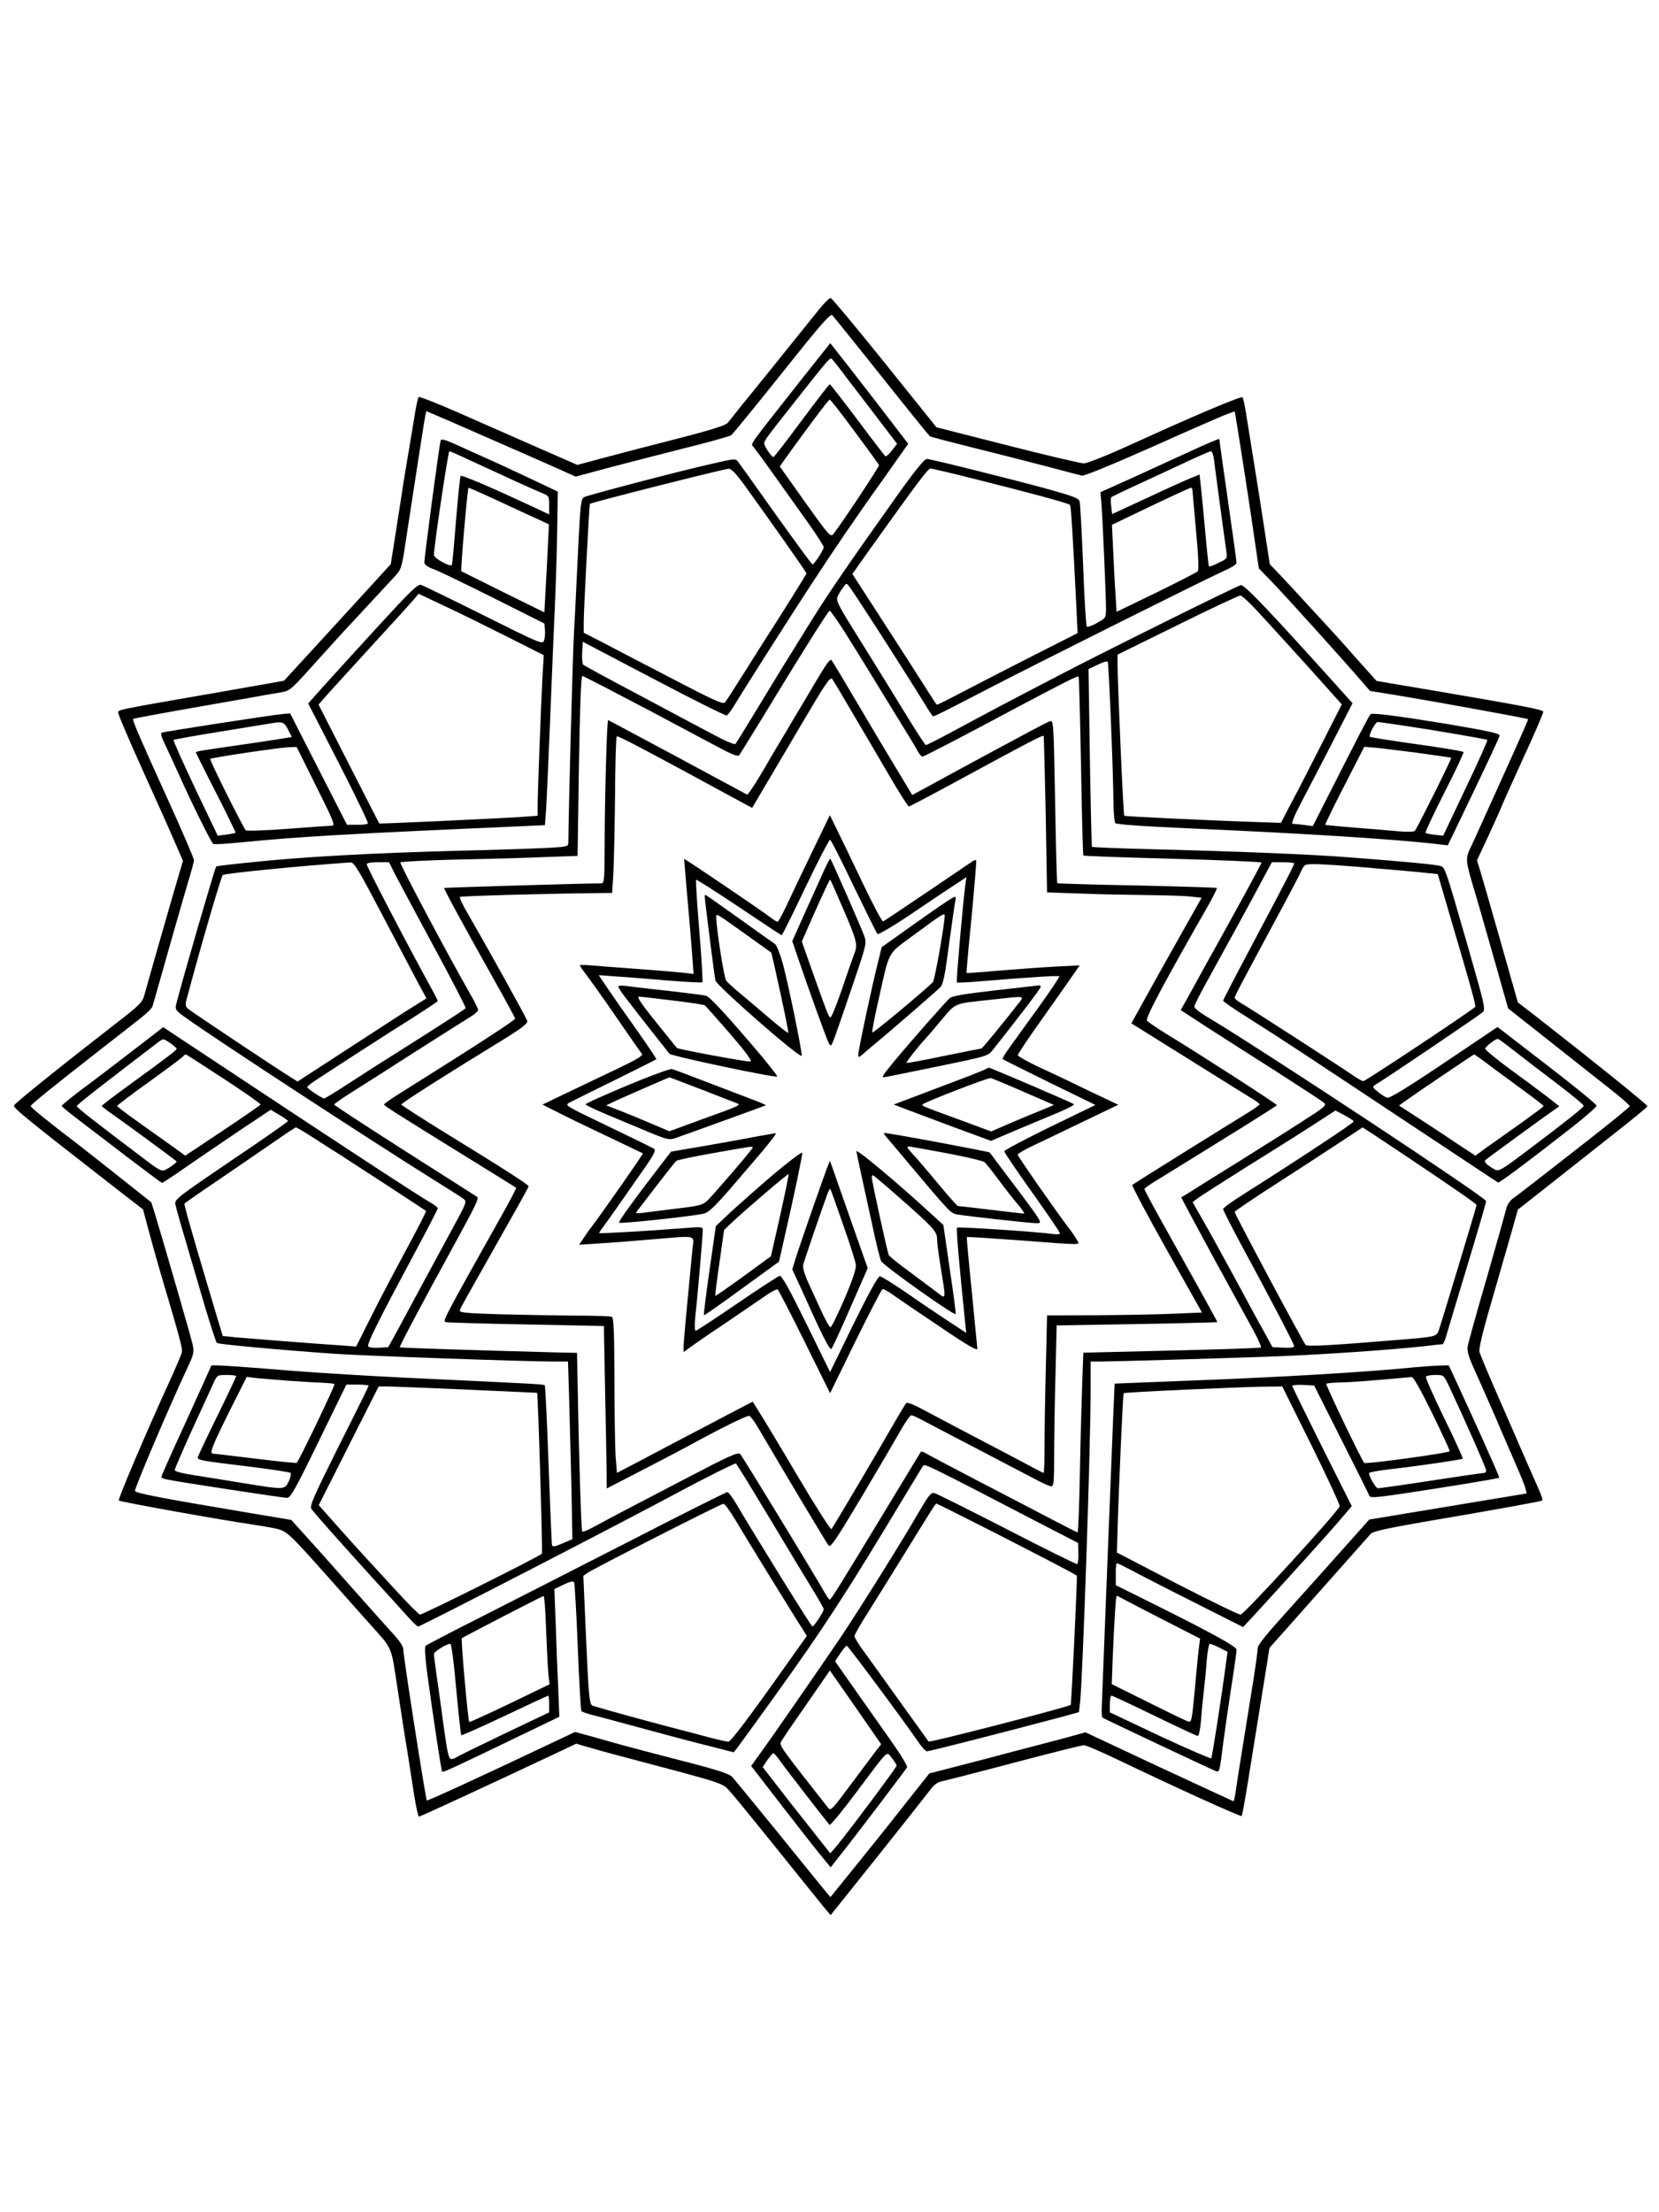 <?xml version="1.0" standalone="no"?>
<!DOCTYPE svg PUBLIC "-//W3C//DTD SVG 20010904//EN"
 "http://www.w3.org/TR/2001/REC-SVG-20010904/DTD/svg10.dtd">
<svg version="1.0" xmlns="http://www.w3.org/2000/svg"
 width="864pt" height="1152pt" viewBox="0 0 864 1152"
 preserveAspectRatio="xMidYMid meet">

<g transform="translate(0,1152) scale(0.1,-0.1)"
fill="#000000" stroke="none">
<path d="M4265 9908 c-28 -35 -142 -177 -255 -317 -113 -139 -212 -262 -220
-273 -11 -13 -85 -37 -265 -83 -138 -35 -310 -80 -384 -100 l-134 -36 -206 90
c-113 50 -298 131 -411 181 -112 49 -207 87 -210 82 -4 -4 -15 -56 -24 -117
-10 -60 -26 -157 -36 -215 -10 -58 -26 -157 -35 -220 -10 -63 -25 -161 -34
-217 l-16 -101 -278 -304 -278 -303 -312 -55 c-597 -104 -552 -94 -550 -116 1
-11 59 -146 128 -299 70 -154 145 -322 167 -374 l41 -94 -27 -91 c-35 -118
-161 -559 -175 -611 -10 -35 -27 -52 -144 -142 -272 -211 -531 -418 -534 -430
-5 -13 75 -77 557 -452 l115 -89 29 -109 c16 -59 43 -157 61 -218 102 -344
117 -398 112 -418 -3 -12 -33 -83 -67 -157 -119 -260 -268 -610 -261 -614 12
-8 537 -102 703 -126 31 -5 81 -13 110 -19 62 -13 71 -22 288 -266 73 -82 163
-184 200 -225 128 -143 115 -113 150 -341 17 -112 39 -256 50 -319 10 -63 26
-168 36 -232 10 -65 22 -118 26 -118 7 0 368 167 701 324 l118 56 47 -14 c26
-8 126 -36 222 -61 506 -134 492 -129 531 -173 19 -20 132 -159 251 -307 119
-149 230 -285 245 -304 l29 -34 235 294 c129 162 252 317 274 346 29 40 46 53
74 58 19 4 188 47 376 97 187 49 349 90 360 90 11 0 90 -34 175 -75 275 -132
641 -299 647 -294 2 3 18 88 34 189 16 100 47 293 69 428 22 135 40 248 40
252 0 4 6 13 13 20 7 7 122 137 256 288 134 151 251 283 260 293 13 13 82 28
276 62 360 61 608 106 617 111 4 2 -6 32 -22 67 -15 34 -50 114 -78 177 -27
63 -88 203 -135 310 -47 107 -88 206 -92 220 -4 16 17 106 61 255 36 127 83
288 103 358 l36 128 136 107 c74 59 226 178 337 266 111 87 202 161 202 165
-1 9 -264 221 -575 464 l-100 77 -86 303 c-47 166 -95 332 -106 369 l-21 68
55 117 c30 65 63 138 73 163 10 25 64 144 119 265 56 121 100 224 98 229 -4
11 -91 28 -560 108 l-308 52 -112 125 c-61 70 -114 128 -117 131 -3 3 -54 59
-115 125 -60 66 -133 144 -161 174 l-51 53 -27 177 c-15 97 -38 246 -52 331
-14 85 -32 200 -41 255 -8 55 -18 103 -22 106 -7 8 -259 -99 -581 -246 -118
-54 -228 -98 -245 -98 -16 0 -196 42 -399 94 l-369 94 -269 335 c-148 184
-275 336 -281 338 -7 1 -35 -26 -62 -60z m326 -348 c133 -168 247 -308 252
-312 6 -3 103 -29 216 -57 113 -28 285 -72 381 -97 96 -26 184 -48 195 -51 12
-2 161 59 357 146 185 83 359 159 387 170 l51 19 4 -21 c7 -34 85 -537 104
-675 l18 -122 66 -68 c60 -61 377 -412 473 -524 l40 -46 160 -26 c204 -34 659
-117 663 -121 3 -2 -72 -169 -283 -634 -49 -108 -52 -68 28 -341 24 -85 69
-240 98 -343 l53 -188 210 -166 c116 -92 259 -205 319 -252 59 -46 106 -88
105 -91 -3 -7 -100 -86 -228 -186 -36 -28 -128 -100 -205 -160 -77 -60 -154
-120 -172 -132 -19 -14 -34 -35 -38 -55 -4 -17 -50 -180 -102 -362 -53 -181
-98 -343 -100 -360 -3 -21 8 -57 36 -118 22 -49 68 -152 102 -230 33 -78 83
-192 109 -253 27 -61 52 -122 55 -136 l6 -25 -410 -68 -410 -68 -148 -166
c-81 -91 -186 -208 -233 -260 -167 -185 -200 -226 -200 -246 0 -11 -11 -92
-25 -180 -73 -452 -84 -524 -90 -567 -4 -27 -9 -48 -11 -48 -1 0 -176 81 -387
179 l-384 180 -109 -30 c-60 -16 -170 -45 -244 -64 -74 -20 -208 -55 -297 -78
l-163 -42 -131 -165 c-71 -91 -187 -236 -257 -322 l-127 -157 -20 23 c-11 13
-121 149 -245 302 -124 152 -234 287 -245 299 -15 18 -74 37 -260 85 -132 34
-269 70 -305 80 -36 10 -108 30 -160 45 l-95 26 -125 -59 c-309 -147 -644
-302 -647 -298 -6 6 -123 752 -123 790 0 11 -19 41 -42 66 -23 25 -125 139
-227 254 -102 116 -215 242 -250 280 l-64 71 -221 37 c-459 77 -588 102 -593
114 -4 10 171 422 272 639 35 74 37 83 28 125 -9 40 -141 496 -194 672 l-21
67 -155 123 c-85 68 -189 149 -231 182 -155 118 -242 189 -242 196 0 8 104 92
370 300 80 62 171 133 202 158 32 25 60 52 62 61 3 9 39 135 80 281 41 146 89
310 105 365 17 55 31 107 31 116 0 9 -59 146 -131 305 -143 314 -191 425 -186
430 3 3 111 23 407 75 63 11 153 27 200 35 47 9 113 20 147 26 69 12 53 -1
228 193 49 55 121 134 160 175 62 67 133 144 228 246 25 28 31 46 47 155 53
349 101 656 105 676 l5 22 73 -31 c39 -16 90 -39 113 -49 23 -10 117 -51 210
-92 93 -41 217 -95 275 -121 l107 -48 148 40 c82 22 262 68 399 103 138 34
256 67 264 73 7 6 126 151 264 324 203 255 252 311 262 300 7 -7 122 -150 256
-318z"/>
<path d="M4169 9538 c-282 -358 -260 -327 -244 -346 15 -18 152 -209 288 -401
42 -60 77 -114 77 -120 0 -14 -50 -91 -59 -90 -3 0 -88 116 -189 257 -100 141
-189 266 -197 276 -14 19 -17 19 -137 -9 -174 -39 -645 -163 -667 -174 -15 -9
-19 -38 -30 -268 -7 -142 -16 -341 -22 -443 -7 -139 -28 -911 -29 -1087 0 -20
-6 -22 -82 -27 -46 -3 -263 -11 -483 -16 -459 -12 -820 -32 -1084 -60 -101
-10 -184 -20 -185 -22 -8 -11 -188 -631 -209 -720 -6 -23 -1 -31 41 -61 144
-105 971 -645 1317 -861 66 -41 129 -81 139 -89 18 -13 16 -20 -54 -148 -40
-74 -108 -199 -151 -279 -43 -80 -102 -190 -132 -245 l-55 -100 -47 -3 c-26
-2 -52 1 -57 6 -10 10 49 128 259 520 57 106 103 196 103 200 0 4 -15 16 -32
26 -70 40 -447 287 -1090 713 l-308 204 -157 -121 c-87 -67 -206 -158 -266
-202 -59 -45 -107 -84 -106 -87 0 -3 46 -41 102 -83 56 -43 173 -132 259 -198
87 -66 160 -120 162 -120 3 0 56 35 118 78 62 43 188 129 280 191 l168 112 45
-27 c25 -14 45 -29 45 -32 -1 -4 -134 -97 -296 -206 -273 -185 -295 -202 -291
-225 4 -24 25 -96 156 -541 29 -96 56 -178 60 -183 7 -7 295 -34 616 -57 146
-10 983 -40 1136 -40 l77 0 6 -192 c3 -106 8 -314 12 -463 l5 -270 -51 -22
c-37 -16 -52 -19 -55 -10 -2 7 -10 196 -18 420 -8 224 -17 410 -20 413 -5 6
-54 8 -712 39 -187 9 -455 25 -595 36 -332 27 -430 33 -430 27 0 -2 -59 -132
-130 -288 -72 -156 -130 -287 -130 -291 0 -4 12 -10 28 -13 54 -12 606 -96
627 -96 18 0 44 46 165 295 l144 295 58 0 c32 0 58 -3 58 -6 0 -3 -70 -145
-156 -315 -133 -267 -153 -313 -142 -327 23 -31 151 -174 312 -352 88 -96 177
-194 198 -218 21 -23 42 -42 46 -42 12 0 1085 553 1347 695 134 72 305 158
308 154 27 -40 79 -125 192 -313 75 -126 166 -276 201 -333 35 -57 64 -108 64
-113 0 -13 -51 -90 -59 -90 -6 0 -314 497 -396 638 -20 34 -41 62 -47 62 -6 0
-236 -115 -512 -257 -275 -141 -625 -319 -776 -396 -151 -76 -279 -143 -284
-148 -5 -4 -2 -61 8 -136 33 -242 74 -515 79 -519 4 -5 65 23 421 195 l189 91
-6 153 c-4 83 -10 233 -13 332 l-7 180 48 23 c32 16 50 20 55 12 3 -6 12 -158
19 -338 7 -180 16 -330 19 -333 4 -3 25 -11 47 -17 22 -5 148 -39 280 -75 132
-36 291 -78 353 -93 l113 -29 20 25 c11 14 97 133 192 265 259 360 375 539
685 1055 45 74 85 141 90 147 8 12 28 2 642 -317 l165 -85 1 -53 c1 -29 -2
-54 -6 -57 -3 -2 -168 79 -365 181 -197 101 -367 186 -379 189 -18 4 -30 -12
-86 -108 -81 -141 -304 -497 -401 -642 -98 -145 -367 -534 -423 -610 l-44 -61
169 -219 c94 -121 187 -240 208 -264 l37 -45 55 70 c63 78 332 433 343 451 4
7 -43 82 -117 185 -67 95 -153 217 -190 270 l-68 97 27 41 c15 22 30 40 34 40
6 0 278 -365 366 -492 21 -32 44 -57 51 -58 13 0 381 94 705 180 l87 24 6 50
c14 131 55 1332 55 1629 l0 147 58 0 c63 0 601 16 862 25 261 9 639 35 820 55
47 6 88 10 92 10 4 0 11 15 17 33 5 17 54 183 110 367 56 184 101 340 101 345
-1 19 -1177 796 -1462 965 -32 19 -58 41 -58 48 0 8 35 77 79 155 82 148 220
400 286 525 l39 72 58 0 c32 0 58 -3 58 -6 0 -9 -44 -94 -219 -424 -83 -156
-151 -287 -151 -291 0 -4 57 -44 128 -88 208 -132 293 -189 807 -530 270 -179
493 -327 497 -329 7 -3 163 114 398 298 63 50 115 96 115 102 0 7 -116 102
-258 211 l-258 199 -278 -187 c-201 -135 -284 -185 -297 -181 -11 3 -32 17
-49 31 -29 24 -29 25 -11 37 55 32 543 363 558 377 15 15 10 37 -67 306 -137
476 -128 449 -161 457 -31 7 -186 22 -463 43 -196 16 -600 32 -1043 43 -163 4
-299 10 -301 12 -2 3 -7 212 -11 465 l-7 461 47 22 c25 13 49 20 53 17 5 -6
29 -564 30 -745 1 -47 5 -90 9 -96 4 -7 141 -17 392 -28 591 -26 1067 -56
1288 -82 l52 -6 74 153 c147 307 196 411 196 419 0 11 -63 24 -280 61 -245 40
-383 58 -392 50 -7 -6 -60 -108 -208 -400 l-93 -183 -45 6 c-25 3 -51 6 -59 6
-10 0 6 39 50 123 35 67 109 208 163 314 l98 191 -89 99 c-341 379 -477 522
-493 516 -40 -14 -700 -341 -947 -470 -267 -139 -338 -176 -568 -300 -65 -35
-121 -63 -125 -63 -4 0 -47 67 -97 148 -49 81 -154 250 -232 376 -138 220
-142 229 -128 255 7 14 20 35 29 46 15 20 15 20 33 -5 35 -48 224 -342 325
-503 55 -89 102 -164 105 -166 4 -5 28 7 273 134 228 119 1160 585 1242 621
37 16 68 35 68 42 0 7 -20 154 -45 326 -25 173 -45 317 -45 320 0 3 -64 -24
-142 -60 -79 -36 -218 -100 -310 -142 l-167 -75 5 -56 c6 -71 24 -483 24 -549
0 -49 -1 -51 -47 -76 -25 -15 -50 -23 -53 -19 -4 5 -13 148 -19 318 -7 171
-15 320 -18 332 -4 18 -27 27 -151 62 -188 52 -625 161 -645 161 -14 0 -72
-73 -179 -225 -19 -27 -75 -106 -124 -175 -140 -198 -231 -333 -312 -464 -141
-227 -156 -251 -265 -431 -60 -99 -112 -184 -117 -189 -5 -5 -56 17 -117 50
-59 31 -234 124 -387 206 -154 81 -284 152 -289 157 -4 4 -7 33 -5 63 l3 56
370 -194 c203 -107 374 -192 380 -190 5 2 26 30 45 62 33 56 296 470 394 619
112 172 241 362 369 540 l137 194 -179 233 c-99 128 -191 246 -204 262 l-23
29 -155 -195z m246 7 c38 -49 111 -145 163 -213 l94 -123 -27 -35 c-14 -19
-30 -32 -34 -30 -4 3 -70 89 -146 191 -77 102 -141 185 -144 184 -3 0 -69 -86
-146 -189 -77 -104 -143 -190 -147 -190 -10 0 -48 56 -48 71 0 14 16 36 149
204 199 252 194 246 206 233 7 -7 43 -53 80 -103z m36 -272 c68 -92 125 -170
127 -175 3 -6 -191 -299 -238 -359 -14 -18 -23 -8 -147 166 l-132 186 52 73
c100 139 202 275 208 275 4 1 62 -74 130 -166z m1873 -160 c7 -56 52 -391 63
-465 5 -36 4 -38 -41 -59 -25 -13 -47 -21 -50 -18 -2 2 -11 87 -20 189 -9 102
-20 208 -23 237 l-6 52 -46 -19 c-25 -10 -128 -56 -227 -103 l-182 -84 -5 41
c-3 22 -3 44 1 47 4 3 59 30 122 59 63 29 176 81 250 116 74 35 140 64 146 64
7 0 15 -25 18 -57z m-2453 -111 c149 -206 329 -462 329 -468 0 -3 -58 -97
-128 -208 -71 -110 -164 -257 -207 -326 -43 -69 -83 -131 -90 -138 -10 -11
-64 14 -286 130 -151 78 -313 163 -361 188 l-88 45 0 55 c0 66 29 612 32 616
9 8 697 182 723 183 14 0 37 -24 76 -77z m1212 22 c272 -68 480 -124 489 -133
6 -5 14 -139 34 -537 l6 -131 -221 -112 c-122 -62 -286 -146 -364 -187 -78
-41 -144 -74 -147 -74 -3 0 -29 40 -59 88 -60 94 -99 156 -270 420 l-112 173
97 137 c251 351 297 412 310 412 8 0 115 -25 237 -56z m1127 -56 c1 -7 9 -103
19 -213 12 -125 15 -204 9 -210 -5 -5 -102 -55 -216 -111 l-207 -100 -6 100
c-4 56 -9 158 -12 227 l-6 126 202 97 c111 53 205 96 209 96 5 0 8 -6 8 -12z
m340 -632 c41 -44 157 -172 257 -282 l181 -202 -98 -193 c-54 -107 -125 -246
-159 -309 l-60 -115 -88 3 c-232 7 -724 30 -728 34 -5 4 -35 701 -35 796 l0
43 313 154 c171 85 319 154 327 154 8 -1 49 -38 90 -83z m-2144 -118 c43 -68
127 -204 187 -303 61 -99 123 -200 138 -225 16 -25 36 -60 46 -77 9 -18 21
-33 27 -33 8 0 201 100 496 258 236 125 312 164 317 159 3 -3 8 -213 13 -467
4 -253 10 -463 12 -465 2 -3 212 -10 466 -17 254 -7 462 -16 462 -20 0 -4 -79
-151 -176 -326 -97 -174 -191 -345 -210 -380 l-35 -62 135 -88 c75 -48 237
-152 362 -231 124 -80 235 -152 246 -161 20 -16 15 -20 -127 -111 -81 -52
-180 -114 -220 -139 -39 -25 -143 -90 -231 -144 -87 -55 -160 -101 -162 -101
-1 -1 75 -143 169 -316 95 -173 190 -347 212 -387 21 -40 37 -76 34 -79 -3 -3
-213 -10 -465 -16 l-460 -11 -6 -160 c-3 -89 -9 -299 -12 -468 -3 -170 -9
-308 -12 -308 -2 0 -64 31 -136 69 -72 38 -246 128 -386 201 -140 73 -263 138
-272 144 -9 5 -19 8 -22 6 -2 -3 -80 -131 -173 -285 -249 -411 -295 -485 -302
-485 -3 0 -15 17 -27 38 -46 82 -427 708 -439 720 -10 12 -57 -9 -271 -121
-291 -151 -414 -216 -493 -259 -29 -16 -56 -27 -59 -23 -5 5 -18 419 -24 780
l-3 150 -95 2 c-454 12 -824 24 -828 27 -3 4 110 218 290 546 109 200 124 230
112 238 -6 4 -176 112 -377 240 -202 129 -367 237 -367 240 1 4 42 33 93 65
51 32 205 130 342 218 138 88 265 168 283 179 17 11 32 25 32 31 0 7 -20 46
-44 88 -103 179 -366 673 -361 680 2 4 136 11 297 15 161 3 368 9 459 13 l167
6 7 468 c5 305 11 469 18 469 5 0 163 -82 351 -181 187 -100 367 -195 399
-212 33 -17 61 -26 66 -21 4 5 54 86 111 179 210 346 354 575 361 575 4 0 43
-55 85 -122z m2880 -473 c183 -27 456 -74 460 -78 3 -2 -48 -116 -113 -252
l-117 -247 -44 5 c-23 2 -45 7 -48 10 -3 3 42 98 99 211 58 113 102 208 99
210 -11 6 -128 25 -311 50 -95 14 -175 27 -177 29 -8 8 29 77 41 77 6 0 56 -7
111 -15z m94 -145 c96 -13 177 -25 178 -26 4 -3 -175 -362 -189 -380 -5 -6
-35 -7 -86 -3 -43 4 -145 13 -228 19 -82 7 -151 13 -153 15 -2 2 43 94 100
205 l103 201 50 -4 c28 -2 129 -15 225 -27z m-5393 -837 c78 -148 162 -307
187 -355 l47 -87 -61 -38 c-34 -21 -103 -65 -153 -98 -51 -33 -174 -113 -274
-178 l-183 -119 -37 23 c-64 39 -517 341 -534 356 -13 11 -15 21 -8 46 5 18
25 91 44 162 54 197 137 479 145 488 7 9 417 49 666 66 18 1 43 -41 161 -266z
m70 205 c18 -35 109 -204 202 -377 94 -173 168 -317 166 -321 -3 -5 -85 -58
-182 -120 -293 -185 -319 -202 -435 -277 -61 -40 -115 -73 -120 -73 -11 0 -88
51 -88 59 0 3 15 16 33 28 90 60 398 259 515 332 72 46 132 86 132 88 0 3 -13
28 -28 56 -129 235 -342 643 -342 656 0 7 21 11 58 11 l58 0 31 -62z m5088 32
c127 -11 255 -22 286 -26 l57 -6 60 -206 c114 -386 139 -477 135 -485 -7 -12
-571 -387 -583 -387 -5 0 -29 13 -52 29 -85 58 -534 348 -576 372 -23 13 -42
28 -42 33 0 9 33 71 251 476 43 80 86 162 95 183 18 37 18 37 78 37 34 0 165
-9 291 -20z m-6258 -912 c18 -13 33 -26 33 -29 0 -8 -49 -45 -247 -189 -79
-57 -143 -106 -143 -109 1 -3 26 -24 58 -45 45 -31 312 -227 331 -243 5 -4
-23 -26 -56 -44 -21 -11 -32 -5 -120 62 -265 200 -343 262 -343 269 0 7 109
92 415 326 37 28 32 28 72 2z m7004 -44 c46 -36 146 -113 222 -170 76 -58 137
-109 135 -113 -4 -11 -112 -96 -297 -235 -128 -97 -145 -107 -165 -97 -42 24
-60 41 -50 50 11 10 305 225 352 257 l33 23 -61 48 c-34 26 -121 91 -194 144
-72 53 -131 101 -131 108 0 10 52 51 66 51 4 0 44 -30 90 -66z m-6722 -144
c105 -69 190 -128 188 -132 -1 -3 -90 -65 -197 -136 l-195 -130 -72 52 c-40
28 -119 85 -177 126 -58 41 -106 78 -106 81 0 3 76 61 170 128 93 67 172 126
176 132 3 5 10 9 14 7 5 -2 94 -59 199 -128z m6574 83 c35 -27 116 -86 180
-133 64 -47 117 -87 116 -90 0 -3 -53 -42 -117 -88 -64 -45 -144 -102 -178
-126 l-60 -44 -95 62 c-51 35 -141 94 -198 131 l-105 68 29 21 c25 19 357 244
362 245 1 1 31 -20 66 -46z m-693 -303 c0 -8 -288 -198 -577 -381 -56 -35
-103 -69 -103 -75 0 -6 41 -87 91 -180 162 -299 279 -524 279 -534 0 -7 -22
-10 -57 -8 l-56 3 -44 80 c-25 44 -94 172 -155 285 -61 113 -135 247 -164 297
l-53 93 32 24 c18 13 127 82 242 155 116 72 269 168 340 214 l130 84 48 -25
c26 -14 47 -28 47 -32z m-5419 -84 c46 -30 111 -72 144 -92 55 -35 435 -283
444 -290 2 -2 -44 -92 -103 -201 -59 -109 -142 -267 -184 -351 l-77 -154 -95
7 c-137 9 -454 34 -533 41 l-67 7 -26 86 c-14 47 -38 129 -54 181 -88 297
-123 420 -119 423 16 13 156 109 264 182 72 49 171 117 220 151 50 35 93 63
96 63 3 1 43 -23 90 -53z m5685 -92 c248 -166 374 -253 374 -259 0 -8 -188
-629 -198 -656 -12 -30 -18 -31 -232 -48 -311 -26 -451 -34 -460 -25 -12 12
-370 682 -370 693 0 4 102 73 228 154 125 80 274 178 332 216 58 38 106 70
106 70 1 1 100 -65 220 -145z m-6086 -1150 c0 -4 -45 -99 -100 -211 -55 -112
-100 -208 -100 -212 0 -15 18 -18 250 -46 124 -15 229 -31 233 -35 4 -4 0 -23
-9 -44 -22 -44 -22 -44 -220 -12 -82 14 -200 32 -261 42 -72 11 -113 21 -113
29 0 6 41 101 91 211 50 109 100 218 111 242 19 41 20 42 68 42 28 0 50 -3 50
-6z m270 -24 c74 -5 158 -10 185 -11 28 -1 53 -4 57 -6 6 -3 -182 -395 -197
-411 -2 -2 -98 8 -213 22 -116 14 -215 26 -221 26 -22 0 -9 33 81 215 l93 185
40 -5 c22 -3 101 -9 175 -15z m925 -46 c204 -9 371 -17 372 -17 5 -6 30 -833
25 -838 -20 -18 -625 -320 -635 -317 -7 2 -64 59 -127 128 -63 69 -136 148
-161 175 -26 28 -90 99 -143 159 l-96 108 156 309 156 309 42 0 c22 0 208 -7
411 -16z m1403 -676 c65 -109 189 -311 291 -475 l83 -132 -98 -138 c-203 -287
-298 -413 -311 -413 -7 0 -46 9 -86 19 -39 11 -144 38 -232 61 -132 35 -308
83 -387 107 -19 6 -22 33 -39 423 l-11 254 23 16 c37 25 693 359 706 359 7 1
34 -36 61 -81z m1361 -74 c252 -129 402 -207 419 -219 4 -3 -28 -668 -32 -673
-12 -11 -734 -198 -740 -191 -1 2 -66 92 -143 199 -76 107 -163 227 -191 266
-29 39 -52 76 -52 84 0 7 33 65 74 129 40 64 122 195 181 291 161 261 167 270
172 270 3 0 143 -70 312 -156z m-2345 -501 c4 -98 9 -202 12 -231 l6 -53 -207
-100 c-114 -55 -209 -98 -211 -96 -7 6 -44 430 -39 436 7 6 418 219 426 220 4
1 10 -79 13 -176z m-468 -309 c12 -129 24 -237 26 -240 3 -2 105 43 227 101
122 58 224 105 226 105 3 0 5 -20 5 -43 l0 -44 -237 -113 c-131 -63 -242 -117
-248 -122 -5 -4 -16 -8 -25 -8 -13 0 -20 30 -39 168 -12 92 -29 212 -37 266
-8 55 -14 105 -14 113 0 12 64 52 85 53 6 0 19 -96 31 -236z m2185 -323 c-15
-20 -74 -98 -131 -175 -100 -134 -103 -138 -119 -118 -266 339 -255 323 -239
349 8 14 68 102 133 195 l117 169 134 -192 133 -192 -28 -36z m-496 -54 c23
-33 226 -295 255 -330 4 -4 67 72 140 170 174 232 155 214 185 178 13 -17 24
-34 25 -39 0 -9 -258 -354 -317 -424 l-29 -33 -30 38 c-17 21 -96 122 -177
224 l-145 187 24 36 c14 20 28 36 32 36 4 0 20 -19 37 -43z"/>
<path d="M4293 8043 c-17 -26 -61 -100 -98 -163 -38 -63 -87 -146 -110 -185
-23 -38 -75 -125 -114 -193 -40 -68 -76 -122 -80 -120 -4 2 -167 90 -364 196
-196 105 -358 192 -360 192 -6 0 -17 -382 -18 -627 0 -202 -2 -223 -17 -223
-85 0 -817 -22 -819 -24 -3 -3 90 -175 256 -471 62 -110 113 -204 114 -209 2
-7 -187 -130 -590 -383 -51 -31 -93 -61 -93 -64 0 -7 37 -31 435 -277 138 -85
251 -156 253 -157 2 -2 -31 -66 -74 -142 -312 -556 -309 -552 -292 -558 7 -2
195 -8 418 -12 l405 -8 6 -320 c4 -176 7 -366 8 -423 l1 -103 188 97 c103 53
207 108 231 121 173 95 313 164 324 160 6 -3 26 -29 43 -58 154 -262 360 -607
370 -618 10 -11 42 37 172 255 88 148 179 304 203 346 24 43 49 78 55 78 6 0
31 -11 55 -24 24 -13 150 -79 279 -146 129 -68 268 -140 308 -161 40 -22 79
-39 87 -39 13 0 15 27 15 163 0 90 3 279 7 419 l6 256 419 7 c230 4 418 9 418
10 0 4 -109 201 -292 528 -48 86 -88 161 -88 165 0 4 28 24 63 45 61 37 175
108 475 294 83 52 152 96 152 98 0 6 -401 265 -569 367 -57 35 -105 68 -108
74 -6 17 85 189 324 607 24 44 43 81 40 83 -2 2 -189 8 -416 13 -226 4 -413
10 -415 12 -2 2 -7 194 -11 427 -8 417 -8 422 -28 416 -11 -3 -144 -74 -296
-156 -152 -82 -308 -167 -348 -189 l-72 -39 -74 123 c-41 67 -134 223 -207
347 -73 124 -136 229 -140 233 -4 5 -21 -13 -37 -40z m154 -248 c55 -93 140
-238 189 -322 49 -84 93 -152 97 -153 4 0 139 71 300 159 321 174 397 214 402
209 2 -2 6 -186 11 -409 l7 -406 171 -6 c94 -4 250 -7 346 -8 96 -1 201 -4
232 -8 l56 -6 -110 -195 c-60 -107 -143 -254 -183 -327 l-73 -132 301 -188
c165 -103 315 -197 334 -208 18 -11 33 -23 33 -26 0 -3 -28 -23 -62 -44 -153
-94 -594 -369 -601 -375 -4 -3 76 -154 178 -336 l185 -329 -147 -6 c-82 -4
-263 -7 -404 -8 l-256 -1 -6 -262 c-4 -145 -7 -329 -7 -410 0 -82 -2 -148 -5
-148 -2 0 -24 11 -47 23 -24 13 -106 57 -183 97 -174 91 -286 150 -393 207
-47 26 -87 42 -92 37 -5 -5 -34 -54 -66 -109 -75 -132 -315 -538 -324 -548 -4
-4 -83 119 -175 275 -92 156 -183 307 -202 336 l-33 53 -138 -72 c-75 -40
-173 -91 -217 -114 -44 -23 -141 -74 -216 -114 l-136 -71 -7 87 c-3 49 -6 230
-6 405 -1 251 -4 317 -14 321 -7 3 -96 6 -197 6 -101 1 -278 4 -392 7 -185 6
-207 9 -202 23 3 9 48 90 100 181 187 331 257 455 258 462 2 7 -109 79 -433
278 -126 78 -230 145 -230 148 0 8 235 157 498 318 125 76 161 103 158 117 -4
16 -199 368 -308 556 -27 46 -46 86 -43 90 6 5 423 17 702 20 l91 1 6 93 c3
50 7 232 9 404 1 171 5 314 9 318 5 6 136 -63 664 -350 l41 -22 45 76 c25 42
116 197 203 344 138 234 159 266 170 250 7 -10 57 -94 112 -188z"/>
<path d="M4230 7085 c-50 -104 -110 -229 -132 -277 -23 -49 -44 -88 -48 -88
-4 0 -18 8 -31 18 -55 42 -453 312 -456 309 0 -1 7 -92 17 -202 10 -110 21
-244 25 -299 l7 -98 -48 6 c-27 3 -141 13 -254 21 -113 8 -224 17 -247 19 -24
2 -43 1 -43 -1 0 -3 13 -22 28 -42 16 -20 87 -119 157 -221 70 -102 132 -191
138 -198 7 -9 -24 -28 -129 -78 -77 -37 -195 -93 -264 -126 l-125 -60 75 -38
c41 -21 158 -78 260 -126 102 -49 186 -89 188 -90 4 -2 -219 -320 -268 -384
-15 -19 -35 -48 -45 -64 l-19 -28 105 7 c57 3 181 13 274 21 244 20 219 26
211 -53 -29 -299 -46 -482 -46 -506 l0 -28 33 24 c17 13 95 67 172 118 77 52
170 116 208 142 37 27 71 45 77 42 5 -3 68 -126 141 -273 l132 -267 132 270
c73 148 136 270 141 272 5 2 32 -13 59 -33 28 -20 137 -94 243 -165 140 -95
192 -125 192 -112 -1 10 -14 144 -29 298 -16 154 -27 281 -26 283 2 2 125 -6
275 -17 340 -26 314 -26 299 2 -7 12 -24 38 -39 57 -61 79 -270 379 -270 387
0 5 39 28 88 51 48 22 165 79 261 125 l175 84 -150 71 c-82 40 -199 96 -261
124 -62 29 -112 58 -112 63 -1 6 57 92 127 190 70 99 143 202 161 229 l34 49
-134 -7 c-74 -4 -206 -14 -293 -21 -88 -8 -161 -13 -162 -12 -2 1 10 133 26
292 15 160 26 292 24 295 -3 2 -11 0 -19 -5 -8 -6 -114 -77 -236 -160 -122
-82 -225 -152 -230 -153 -5 -2 -52 86 -104 195 -52 109 -112 234 -134 278
l-39 80 -92 -190z m216 -180 c64 -132 119 -244 124 -249 4 -4 80 40 169 100
89 60 191 129 227 152 l67 44 -6 -44 c-12 -86 -48 -500 -44 -504 2 -2 57 0
123 6 241 20 407 31 411 26 3 -2 -48 -78 -113 -168 -65 -89 -133 -185 -152
-211 -19 -26 -33 -50 -30 -52 2 -3 112 -57 243 -122 l240 -117 -237 -115
c-131 -64 -238 -121 -238 -126 0 -6 65 -102 145 -214 80 -112 145 -208 145
-213 0 -6 -16 -7 -37 -4 -73 11 -493 39 -499 33 -5 -4 13 -210 42 -490 l6 -58
-90 59 c-49 32 -147 98 -217 147 -70 48 -134 88 -142 89 -10 1 -57 -85 -138
-249 l-122 -250 -124 253 c-90 183 -128 251 -139 248 -8 -2 -108 -67 -222
-145 -113 -77 -210 -141 -215 -141 -5 0 -6 31 -2 73 12 106 39 425 39 449 0
20 -3 20 -92 13 -189 -15 -448 -30 -448 -26 0 2 11 19 25 37 13 18 55 76 93
131 37 54 94 135 125 179 42 61 53 84 44 91 -6 5 -115 58 -240 118 -227 109
-228 109 -200 124 15 8 122 61 238 118 115 57 211 105 213 107 2 2 -42 67 -96
144 -55 77 -123 174 -152 217 l-52 77 94 -7 c51 -3 171 -13 267 -21 96 -8 177
-12 179 -9 3 3 -4 123 -16 267 -12 144 -19 264 -17 267 3 2 103 -62 223 -142
120 -81 220 -147 223 -147 3 0 59 113 124 250 66 138 124 249 128 247 5 -1 60
-110 123 -242z"/>
<path d="M4290 6984 c-17 -38 -61 -136 -98 -217 l-66 -148 28 -82 c61 -179
149 -423 161 -446 12 -24 13 -23 33 30 11 30 53 151 93 270 72 211 73 218 60
255 -13 38 -170 395 -177 403 -1 2 -17 -28 -34 -65z m104 -203 c68 -158 74
-181 55 -228 -6 -15 -35 -97 -63 -181 -29 -84 -56 -152 -61 -150 -10 3 -16 19
-103 264 l-46 131 41 94 c75 169 104 231 107 228 2 -2 33 -73 70 -158z"/>
<path d="M3670 6854 c0 -19 51 -421 56 -440 8 -29 437 -404 449 -392 6 6 -70
378 -99 483 -14 50 -32 95 -41 100 -9 6 -93 65 -187 133 -94 67 -172 122 -174
122 -2 0 -4 -3 -4 -6z m216 -201 l131 -94 18 -77 c44 -197 73 -337 70 -340 -2
-3 -45 31 -96 74 -51 44 -120 102 -153 130 -34 28 -67 58 -74 67 -11 13 -51
270 -52 330 0 22 -7 26 156 -90z"/>
<path d="M4859 6777 c-57 -40 -141 -99 -185 -131 l-82 -58 -20 -81 c-31 -122
-102 -456 -102 -478 0 -18 2 -17 28 5 15 14 46 39 68 58 45 36 297 254 329
285 17 16 25 54 48 229 16 115 30 217 33 227 3 9 1 17 -4 17 -5 0 -56 -33
-113 -73z m61 -24 c-1 -51 -52 -339 -62 -348 -67 -64 -311 -266 -315 -262 -3
3 11 77 31 164 62 276 42 238 196 352 132 98 150 109 150 94z"/>
<path d="M3220 6382 c0 -5 19 -34 43 -64 36 -48 191 -245 223 -285 11 -13 553
-127 562 -119 2 2 -34 48 -79 103 -176 208 -273 314 -293 318 -24 5 -146 20
-286 35 -52 6 -112 13 -132 16 -21 3 -38 1 -38 -4z m283 -72 c86 -10 162 -22
167 -25 5 -3 64 -70 132 -148 85 -99 117 -143 106 -145 -14 -3 -379 64 -383
71 -1 1 -50 62 -109 135 -75 93 -101 132 -89 132 10 0 89 -9 176 -20z"/>
<path d="M5185 6363 c-165 -19 -225 -29 -239 -41 -25 -23 -204 -226 -291 -331
-66 -81 -68 -84 -40 -79 17 3 142 29 280 57 243 50 251 52 275 83 146 184 250
321 250 329 0 5 -3 8 -7 8 -5 -1 -107 -12 -228 -26z m113 -76 c-79 -101 -182
-227 -187 -227 -3 0 -91 -18 -196 -39 -104 -22 -192 -38 -194 -36 -3 4 63 88
97 124 7 7 45 51 83 97 79 94 64 87 259 108 191 21 177 23 138 -27z"/>
<path d="M3268 5868 c-120 -50 -218 -94 -218 -99 0 -4 51 -28 113 -54 61 -26
158 -66 215 -90 91 -38 107 -42 135 -33 53 18 472 170 475 172 1 2 -19 11 -45
21 -27 10 -133 51 -238 91 -104 40 -197 75 -205 77 -8 3 -113 -35 -232 -85z
m384 -21 c89 -35 172 -67 183 -71 27 -10 23 -12 -180 -85 l-169 -62 -106 45
c-58 25 -132 55 -164 67 l-59 23 59 28 c50 23 266 117 271 118 0 0 75 -29 165
-63z"/>
<path d="M5130 5951 c-8 -5 -105 -43 -215 -84 -110 -42 -213 -81 -230 -87
l-30 -12 60 -23 c33 -13 147 -55 253 -95 l193 -71 117 50 c64 27 163 68 220
92 57 23 99 45 95 49 -9 8 -435 190 -443 190 -3 0 -12 -4 -20 -9z m202 -117
l157 -68 -57 -24 c-31 -12 -105 -43 -164 -68 l-106 -46 -154 57 c-206 75 -210
77 -203 84 13 13 341 140 355 137 8 -2 86 -34 172 -72z"/>
<path d="M3925 5599 c-55 -11 -174 -32 -265 -48 l-165 -28 -38 -49 c-154 -200
-238 -316 -233 -321 6 -7 368 32 436 46 28 5 54 29 139 126 202 234 252 295
239 294 -7 -1 -58 -10 -113 -20z m-5 -55 c0 -8 -202 -243 -236 -276 -26 -24
-43 -28 -164 -42 -74 -9 -153 -19 -174 -22 -32 -4 -38 -3 -29 8 5 7 51 67 102
133 51 66 97 124 102 129 4 5 90 23 191 41 211 37 208 37 208 29z"/>
<path d="M4617 5598 c11 -13 60 -70 108 -128 223 -265 226 -268 259 -274 50
-9 383 -46 416 -46 30 0 29 3 -106 183 -76 100 -138 183 -139 185 -3 5 -523
102 -549 102 -5 0 0 -10 11 -22z m312 -83 c101 -19 189 -40 197 -46 8 -6 40
-46 71 -88 31 -42 76 -100 100 -128 25 -29 41 -53 36 -53 -4 0 -82 9 -173 20
-91 11 -168 20 -172 20 -3 0 -50 53 -104 118 -53 64 -113 134 -133 155 -22 23
-30 37 -21 37 8 0 98 -16 199 -35z"/>
<path d="M4030 5406 c-80 -68 -180 -157 -224 -197 l-78 -74 -33 -230 c-18
-126 -31 -232 -29 -234 2 -2 90 60 197 138 l194 141 22 97 c55 240 101 459 99
470 -2 6 -68 -44 -148 -111z m33 -216 l-48 -212 -144 -105 c-79 -57 -144 -103
-146 -101 -1 2 8 80 22 173 l24 170 42 40 c71 67 291 255 294 251 2 -2 -18
-99 -44 -216z"/>
<path d="M4460 5525 c0 -6 42 -198 96 -445 14 -63 29 -120 33 -127 13 -25 384
-288 388 -276 2 4 -12 111 -31 236 l-33 228 -70 64 c-173 159 -383 334 -383
320z m213 -232 c188 -165 207 -186 207 -224 0 -19 9 -88 20 -154 27 -166 28
-162 -17 -127 -21 16 -85 64 -143 107 -58 42 -108 82 -111 89 -7 11 -89 388
-89 406 0 6 3 10 6 10 3 0 60 -48 127 -107z"/>
<path d="M4312 5450 c-14 -33 -145 -408 -168 -482 l-18 -58 47 -102 c106 -237
148 -321 157 -312 5 5 50 102 99 215 l90 205 -86 244 c-47 135 -91 261 -98
280 l-13 35 -10 -25z m78 -305 c35 -99 65 -193 67 -210 3 -21 -14 -73 -59
-179 -35 -81 -68 -148 -73 -148 -5 0 -28 42 -52 94 -23 51 -54 119 -69 151
-14 32 -24 67 -21 80 4 20 103 308 127 372 6 15 12 26 14 24 2 -2 32 -85 66
-184z"/>
<path d="M2295 9227 c-7 -22 -85 -607 -85 -637 0 -10 18 -23 48 -34 26 -9 166
-77 312 -150 l265 -133 3 -34 c2 -19 -1 -44 -5 -56 -8 -19 -25 -12 -313 132
-168 84 -315 155 -326 159 -18 6 -53 -28 -230 -221 -115 -126 -243 -266 -284
-312 l-75 -84 158 -308 c87 -170 156 -313 153 -317 -3 -4 -28 -8 -57 -7 l-52
0 -148 290 -148 290 -38 -3 c-43 -3 -612 -91 -630 -97 -8 -3 -2 -24 19 -67 17
-35 50 -108 75 -163 63 -141 164 -345 174 -350 4 -3 72 1 151 9 277 28 571 45
1420 82 l156 7 6 81 c3 44 12 254 21 466 8 212 20 482 25 600 5 118 11 299 12
402 l3 188 -150 71 c-82 39 -184 86 -225 104 -41 18 -110 49 -153 69 -54 25
-79 32 -82 23z m146 -101 c181 -84 343 -158 381 -173 37 -15 38 -17 38 -63 l0
-49 -87 41 c-208 97 -368 166 -374 160 -3 -4 -14 -108 -24 -232 -10 -124 -19
-228 -22 -232 -7 -13 -93 35 -93 51 -1 40 74 541 80 541 4 0 50 -20 101 -44z
m170 -222 c90 -42 183 -85 206 -95 l42 -20 -6 -117 c-3 -64 -8 -167 -12 -229
l-6 -112 -215 106 c-118 59 -216 107 -217 108 -6 3 32 435 37 435 4 0 81 -34
171 -76z m39 -704 l182 -92 -7 -116 c-8 -155 -25 -603 -25 -669 l0 -51 -82 -6
c-138 -9 -741 -37 -743 -34 -1 2 -73 142 -159 311 l-157 308 32 37 c18 20 123
136 234 257 111 121 214 234 229 252 l26 31 144 -68 c79 -37 225 -109 326
-160z m-1150 -479 l20 -39 -68 -11 c-37 -6 -130 -20 -207 -31 -77 -11 -159
-23 -182 -27 -24 -3 -43 -8 -43 -11 0 -2 47 -97 105 -210 58 -113 103 -207
102 -209 -2 -1 -24 -6 -48 -9 l-45 -6 -118 247 c-64 136 -115 249 -112 252 2
2 111 22 242 43 132 21 250 41 264 43 62 11 69 8 90 -32z m147 -296 c91 -182
100 -205 82 -205 -12 0 -115 -7 -231 -16 -116 -9 -213 -12 -218 -8 -16 19
-190 367 -185 372 7 7 360 59 410 61 l40 1 102 -205z"/>
<path d="M7305 4394 c-248 -22 -629 -45 -1070 -62 l-430 -17 -7 -160 c-11
-265 -54 -1363 -60 -1522 -1 -29 0 -55 3 -57 5 -5 567 -270 591 -279 19 -7 20
-3 38 143 6 47 24 172 40 278 17 106 30 201 30 211 0 18 -148 98 -542 293
l-87 43 0 58 c-1 31 2 57 6 57 3 0 56 -26 117 -59 61 -32 208 -107 326 -166
l214 -108 64 69 c131 142 392 431 446 495 l56 66 -155 309 c-85 170 -155 313
-155 317 0 4 26 7 57 5 l57 -3 141 -280 c78 -154 144 -286 146 -294 4 -11 31
-10 154 8 190 28 519 81 523 86 3 3 -130 299 -229 512 l-34 73 -50 -1 c-27 -1
-113 -7 -190 -15z m241 -91 c85 -182 194 -429 194 -440 0 -7 -4 -13 -9 -13 -9
0 -154 -21 -415 -61 -70 -10 -134 -19 -140 -19 -11 0 -46 60 -46 79 0 4 48 13
108 20 151 17 374 50 380 55 2 3 -41 98 -97 212 -55 113 -98 210 -95 215 3 5
25 9 49 9 43 0 44 0 71 -57z m-88 -141 c51 -104 92 -193 92 -199 0 -9 -438
-69 -445 -61 -15 16 -202 407 -198 412 4 3 36 6 72 7 55 1 129 6 372 28 10 1
43 -57 107 -187z m-628 -168 c83 -168 149 -311 147 -318 -14 -34 -495 -560
-516 -564 -9 -1 -157 71 -330 160 l-314 163 2 80 c6 224 29 747 33 750 4 5
590 32 730 34 l96 1 152 -306z m-978 -802 c18 -10 115 -60 216 -112 l182 -93
-4 -31 c-3 -17 -13 -115 -22 -219 -17 -182 -18 -187 -38 -181 -12 4 -105 49
-209 101 l-187 93 5 138 c8 191 16 322 21 322 2 0 18 -8 36 -18z m500 -253
l41 -21 -7 -51 c-23 -176 -73 -497 -78 -503 -4 -3 -124 49 -268 116 l-260 123
0 43 c0 24 4 44 9 44 4 0 105 -47 224 -105 119 -58 220 -105 225 -105 6 0 13
37 17 83 3 45 10 116 15 157 5 41 12 112 15 158 4 45 11 82 16 82 6 0 28 -9
51 -21z"/>
</g>
</svg>

